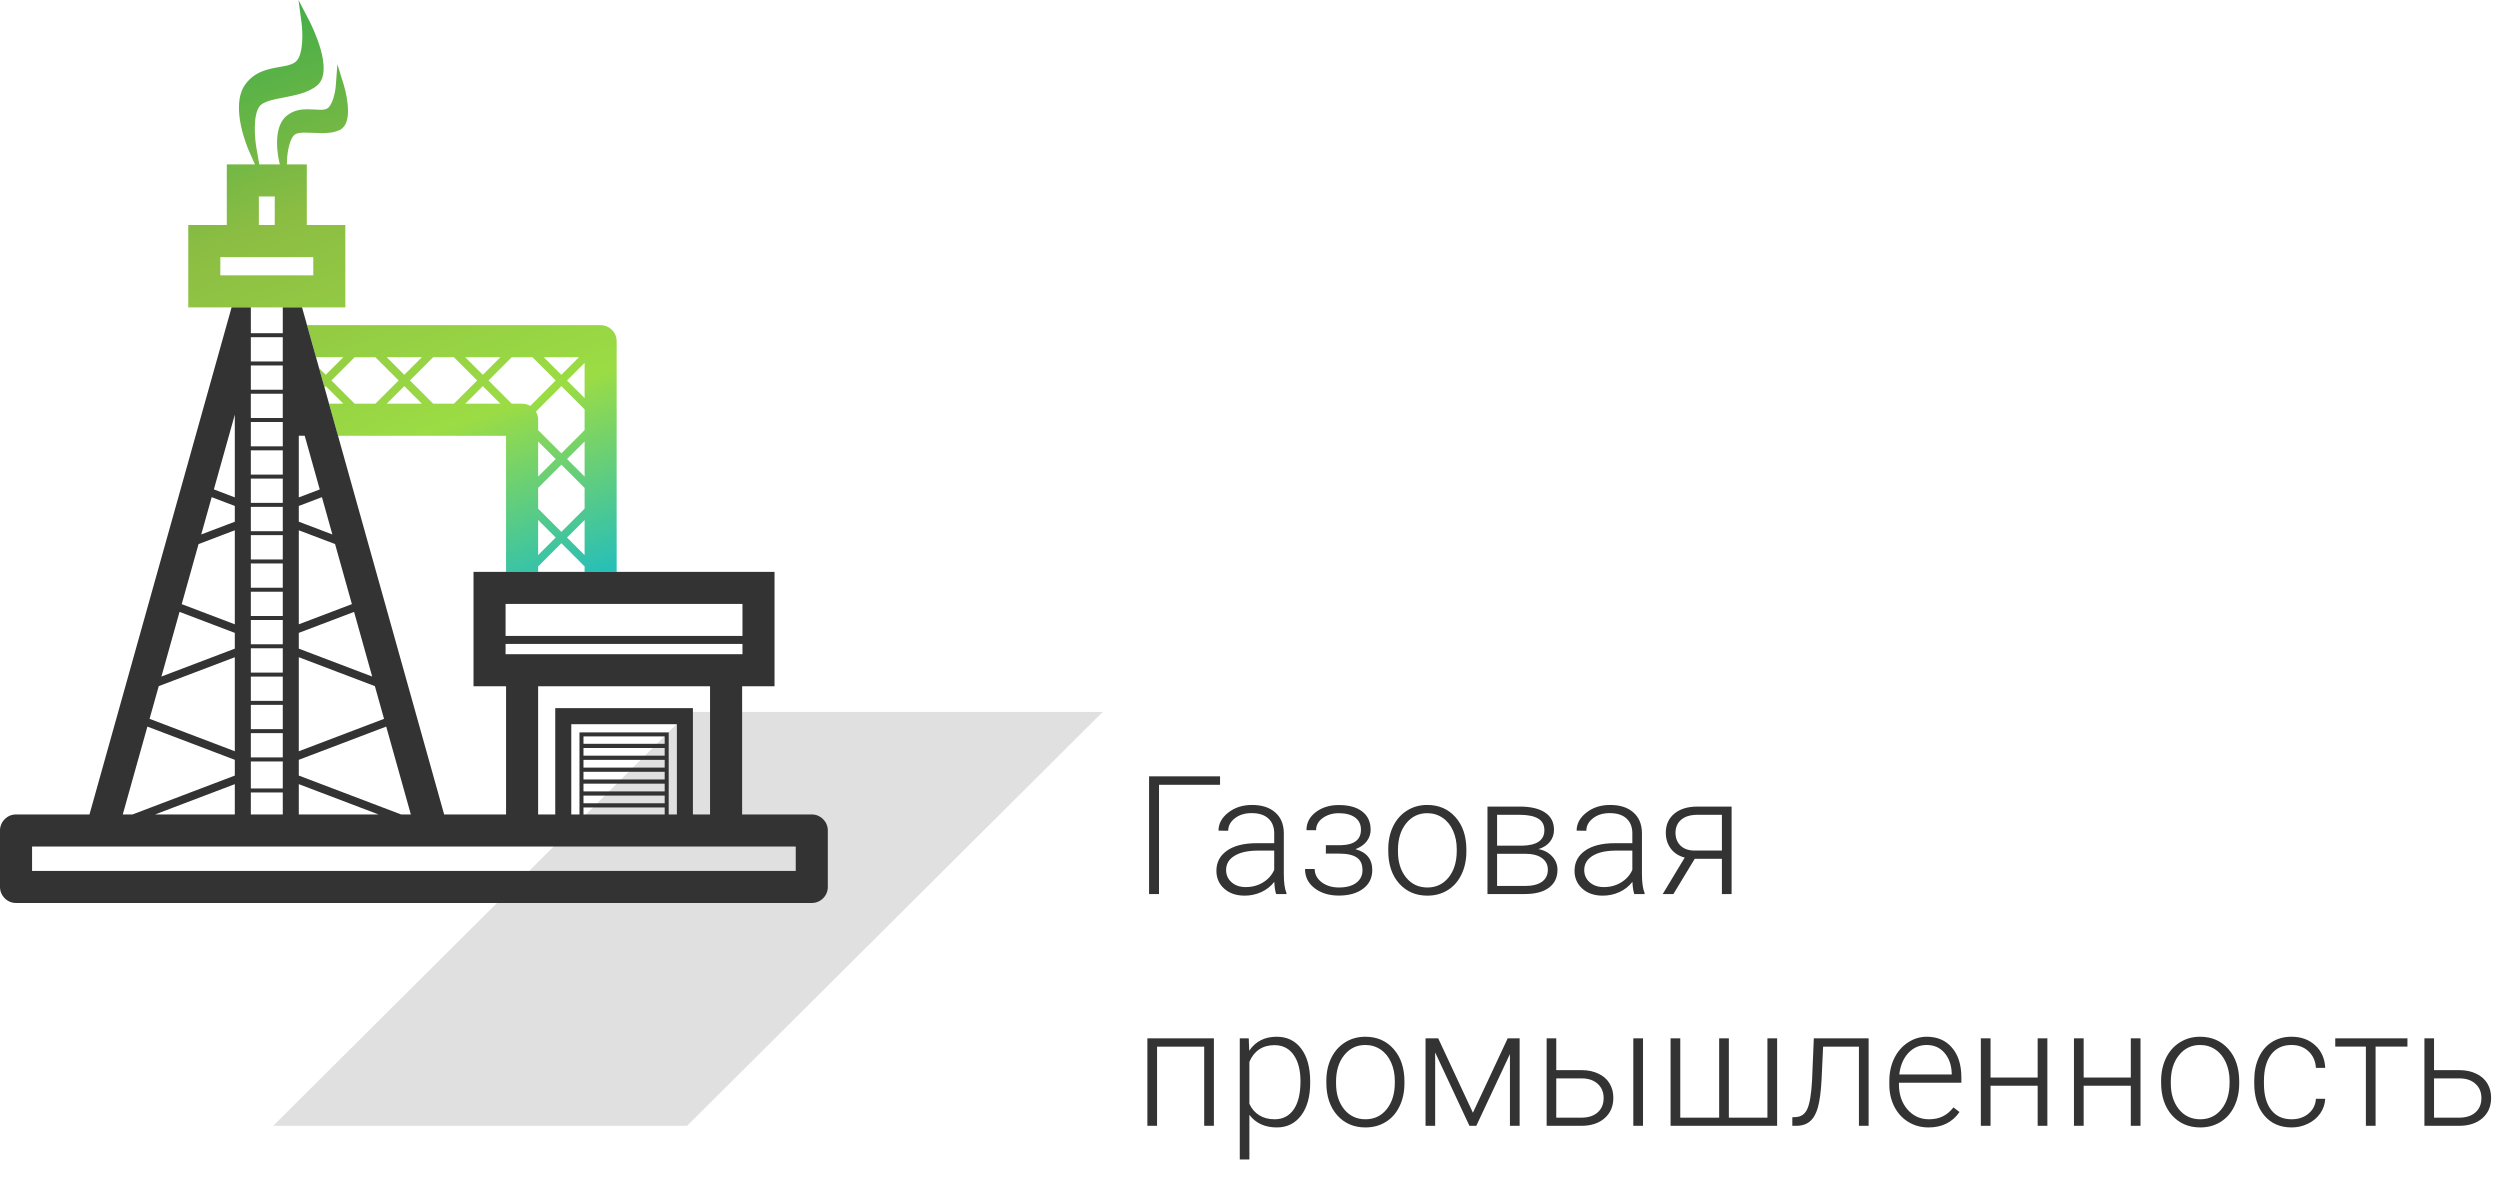 <svg width="302" height="143" viewBox="0 0 302 143" fill="none" xmlns="http://www.w3.org/2000/svg">
<path d="M83.211 86H133.211L83 136H33L83.211 86Z" fill="#E0E0E0"/>
<path fill-rule="evenodd" clip-rule="evenodd" d="M31.996 37.133H30.488L30.302 37.132H27.973H22.743V27.183H27.396V19.857H30.796L30.062 18.2C29.965 17.985 27.737 12.881 29.607 10.233C30.747 8.62 32.413 8.329 33.753 8.094L33.754 8.094L33.757 8.094C34.611 7.944 35.347 7.816 35.775 7.406C36.703 6.517 36.56 3.743 36.426 2.748L36.056 0L37.336 2.46C37.656 3.077 40.408 8.533 38.329 10.311C37.299 11.191 35.711 11.499 34.307 11.772L34.3 11.774C33.041 12.016 31.854 12.247 31.392 12.798C30.5 13.864 30.793 16.856 30.981 17.919L31.324 19.857H33.806L33.717 19.488C33.679 19.325 32.789 15.511 34.611 14.003C35.472 13.29 36.415 13.198 37.141 13.198C37.422 13.198 37.693 13.214 37.955 13.23C37.971 13.231 37.987 13.232 38.004 13.233C38.251 13.249 38.484 13.263 38.7 13.263C39.074 13.263 39.322 13.218 39.504 13.12C40.154 12.768 40.501 11.209 40.568 10.309L40.755 7.757L41.513 10.202C41.514 10.203 41.514 10.204 41.514 10.206C41.541 10.293 41.856 11.336 41.988 12.485C42.188 14.232 41.854 15.322 40.997 15.727C40.476 15.973 39.831 16.083 38.906 16.083C38.55 16.083 38.192 16.067 37.844 16.052L37.821 16.051L37.767 16.049C37.451 16.035 37.151 16.021 36.871 16.021C36.475 16.021 35.917 16.043 35.643 16.235C34.982 16.693 34.697 18.412 34.671 19.389L34.66 19.858H37.063V27.184H41.717V37.133H36.486H34.158H33.972H32.463H31.996ZM31.27 23.731V25.369V27.184H33.19V25.369V23.731H32.731H31.729H31.27ZM26.617 31.059V33.259H29.061H30.57H31.575H32.888H33.894H35.402H37.844V31.059H37.064H34.784H33.276H32.27H32.19H31.185H29.677H27.397H26.617ZM39.196 46.798L39.196 46.798L39.668 48.483L39.196 46.798ZM38.266 43.481L39.196 46.798L39.349 46.645L41.471 48.767H39.747L40.832 52.642H61.131V69.081H65.005V68.427L67.811 65.62L70.619 68.427V69.081H74.493V41.217C74.493 40.147 73.626 39.28 72.556 39.28H37.089L38.174 43.153H38.174L38.266 43.481ZM38.266 43.481L38.174 43.153H41.471L39.349 45.274L38.543 44.468L38.266 43.481ZM48.837 46.645L46.715 48.767H50.959L48.837 46.645ZM58.325 46.645L56.203 48.767H60.447L58.325 46.645ZM67.128 64.934L65.006 62.813V67.056L67.128 64.934ZM68.497 64.934L70.62 67.056V62.812L68.497 64.934ZM67.812 64.251L70.62 61.443V58.939L67.812 56.132L65.006 58.938V61.443L67.812 64.251ZM65.006 53.325V57.569L67.128 55.447L65.006 53.325ZM68.497 55.447L70.62 57.57V53.325L68.497 55.447ZM67.812 54.762L70.62 51.956V49.451L67.812 46.645L64.736 49.72C64.908 50.008 65.006 50.344 65.006 50.703V51.956L67.812 54.762ZM68.497 45.96L70.62 48.081V43.838L68.497 45.96ZM67.811 45.274L69.934 43.153H65.69L67.811 45.274ZM67.127 45.96L64.32 43.153V43.154H61.816L59.009 45.961L61.817 48.767H63.068C63.427 48.767 63.763 48.865 64.051 49.036H64.052L67.127 45.96ZM58.325 45.274L60.447 43.153H56.203L58.325 45.274ZM57.64 45.96L54.834 43.153H52.328L49.523 45.96L52.328 48.766H54.833L57.64 45.96ZM48.837 45.274L50.959 43.153H46.715L48.837 45.274ZM48.152 45.96L45.346 43.153V43.154H42.842L40.035 45.96L42.842 48.766H45.346L48.152 45.96Z" fill="url(#paint0_linear)"/>
<path d="M98.062 98.385H89.648V82.901H93.564V69.081H79.358H74.493H70.619H65.005H61.131H57.2V82.902H61.132V98.385H53.652L40.832 52.64L39.747 48.766L39.668 48.482L37.089 39.279L36.487 37.132H34.159V37.796V39.33V40.248H33.337H32.929H31.125H30.303V37.797V37.133H27.974L10.809 98.385H1.937C0.867 98.385 0 99.252 0 100.323V107.143C0 108.213 0.867 109.081 1.937 109.081H98.063C99.132 109.081 100 108.213 100 107.143V100.323C99.999 99.252 99.132 98.385 98.062 98.385ZM61.074 72.954H61.131H89.69V76.821H61.146H61.074V72.954ZM61.074 79.027V77.79H89.69V79.027H87.71H61.074ZM67.074 85.544V98.385H65.006V82.901H85.773V98.385H83.704V85.544H67.074ZM70.001 88.47V98.385H69.011V87.481H81.767V98.385H80.779V88.47H70.001ZM70.484 97.037V96.106H80.294V97.037H70.484ZM80.294 97.544V98.385H70.484V97.544H80.294ZM70.484 95.599V94.668H80.294V95.599H70.484ZM70.484 94.16V93.23H80.294V94.16H70.484ZM70.484 92.724V91.794H80.294V92.724H70.484ZM70.484 91.286V90.356H80.294V91.286H70.484ZM70.484 89.849V88.955H80.294V89.849H70.484ZM36.095 52.64H36.809L38.626 59.122L36.095 60.084V52.64ZM36.095 61.119L38.889 60.057L40.15 64.563L36.095 63.021V61.119ZM36.095 64.058L40.476 65.722L42.509 72.978L36.096 75.415V64.058H36.095ZM36.095 76.451L42.771 73.915L44.96 81.725L36.095 78.356V76.451ZM36.095 79.392L45.285 82.885L46.392 86.836L36.095 90.751V79.392ZM36.095 91.785L46.655 87.772L49.629 98.385H48.452L36.095 93.688V91.785ZM36.095 94.724L45.726 98.385H36.095V94.724ZM30.302 43.18V40.732H30.989H32.729H33.471H34.158V41.029V41.402V43.18V43.664H32.668H30.301V43.18H30.302ZM30.302 46.952V46.523V45.487V44.148H32.668H34.158V45.487V46.523V46.952V47.08H32.69H32.668H31.77H30.302V46.952ZM30.302 47.989V47.564H31.416H32.668H33.044H34.158V47.989V50.497H32.668H30.301V47.989H30.302ZM30.302 50.981H32.689H34.159V52.588V53.913H30.302V50.981ZM30.302 54.397H34.159V57.331H30.302V54.397ZM30.302 57.815H34.159V60.748H30.302V57.815ZM30.302 63.322V62.285V61.856V61.231H31.385H33.078H34.159V61.857V62.285V63.322V64.165H30.302V63.322ZM30.302 64.647H34.159V67.581H30.302V64.647ZM30.302 68.064H34.159V70.997H30.302V68.064ZM30.302 71.481H34.159V74.415H30.302V71.481ZM30.302 77.618V77.189V76.153V74.896H34.159V76.153V77.189V77.618V77.831H32.472H31.99H30.303V77.618H30.302ZM30.302 78.654V78.314H31.197H33.263H34.159V78.656V81.247H30.302V78.654ZM30.302 81.73H34.159V84.663H30.302V81.73ZM30.302 85.148H34.159V88.081H30.302V85.148ZM30.302 91.486V88.565H34.159V91.487V91.497H34.131H30.333H30.302V91.486ZM30.302 91.981H34.159V95.247H30.302V91.981ZM30.302 95.731H34.159V98.385H30.302V95.731ZM28.365 50.093V60.083L25.834 59.12L28.365 50.093ZM25.572 60.057L28.365 61.118V63.023L24.309 64.564L25.572 60.057ZM23.984 65.725L28.365 64.06V75.417L21.952 72.979L23.984 65.725ZM21.688 73.915L28.365 76.453V78.356L19.5 81.725L21.688 73.915ZM19.175 82.885L28.365 79.392V90.75L18.068 86.834L19.175 82.885ZM17.805 87.772L28.365 91.786V93.69L16.009 98.385H14.831L17.805 87.772ZM28.365 94.725V98.385H18.734L28.365 94.725ZM96.126 105.205H3.874V102.258H96.126V105.205Z" fill="#333333"/>
<path d="M147.381 94.807H140.008V108H138.807V93.781H147.381V94.807ZM154.158 108C154.041 107.668 153.966 107.176 153.934 106.525C153.523 107.059 152.999 107.473 152.361 107.766C151.73 108.052 151.059 108.195 150.35 108.195C149.334 108.195 148.51 107.912 147.879 107.346C147.254 106.779 146.941 106.063 146.941 105.197C146.941 104.169 147.368 103.355 148.221 102.756C149.08 102.157 150.275 101.857 151.805 101.857H153.924V100.656C153.924 99.901 153.689 99.309 153.221 98.879C152.758 98.443 152.081 98.225 151.189 98.225C150.376 98.225 149.702 98.433 149.168 98.85C148.634 99.266 148.367 99.768 148.367 100.354L147.195 100.344C147.195 99.504 147.586 98.778 148.367 98.166C149.148 97.547 150.109 97.238 151.248 97.238C152.426 97.238 153.354 97.534 154.031 98.127C154.715 98.713 155.066 99.533 155.086 100.588V105.588C155.086 106.61 155.193 107.375 155.408 107.883V108H154.158ZM150.486 107.16C151.268 107.16 151.964 106.971 152.576 106.594C153.195 106.216 153.644 105.712 153.924 105.08V102.756H151.834C150.669 102.769 149.757 102.984 149.1 103.4C148.442 103.811 148.113 104.377 148.113 105.1C148.113 105.692 148.331 106.184 148.768 106.574C149.21 106.965 149.783 107.16 150.486 107.16ZM164.402 100.227C164.402 99.588 164.165 99.097 163.689 98.752C163.214 98.407 162.56 98.234 161.727 98.234C160.971 98.234 160.324 98.43 159.783 98.82C159.249 99.204 158.982 99.693 158.982 100.285H157.82C157.82 99.406 158.195 98.68 158.943 98.107C159.699 97.534 160.626 97.248 161.727 97.248C162.938 97.248 163.882 97.508 164.559 98.029C165.236 98.55 165.574 99.289 165.574 100.246C165.574 100.754 165.418 101.213 165.105 101.623C164.793 102.033 164.337 102.352 163.738 102.58C165.092 102.951 165.77 103.791 165.77 105.1C165.77 106.05 165.402 106.802 164.666 107.355C163.93 107.909 162.954 108.186 161.736 108.186C160.558 108.186 159.581 107.889 158.807 107.297C158.032 106.704 157.645 105.93 157.645 104.973H158.816C158.816 105.611 159.096 106.145 159.656 106.574C160.223 106.997 160.916 107.209 161.736 107.209C162.628 107.209 163.325 107.023 163.826 106.652C164.334 106.275 164.588 105.764 164.588 105.119C164.588 104.41 164.357 103.898 163.895 103.586C163.432 103.273 162.726 103.117 161.775 103.117H160.164V102.102H161.971C163.592 102.062 164.402 101.438 164.402 100.227ZM167.703 102.561C167.703 101.545 167.898 100.63 168.289 99.816C168.686 99.003 169.243 98.371 169.959 97.922C170.682 97.466 171.499 97.238 172.41 97.238C173.816 97.238 174.956 97.733 175.828 98.723C176.701 99.706 177.137 101.011 177.137 102.639V102.883C177.137 103.905 176.938 104.826 176.541 105.646C176.15 106.46 175.597 107.089 174.881 107.531C174.165 107.974 173.348 108.195 172.43 108.195C171.03 108.195 169.891 107.704 169.012 106.721C168.139 105.731 167.703 104.423 167.703 102.795V102.561ZM168.875 102.883C168.875 104.146 169.201 105.184 169.852 105.998C170.509 106.805 171.368 107.209 172.43 107.209C173.484 107.209 174.337 106.805 174.988 105.998C175.646 105.184 175.975 104.113 175.975 102.785V102.561C175.975 101.753 175.825 101.014 175.525 100.344C175.226 99.673 174.806 99.156 174.266 98.791C173.725 98.42 173.107 98.234 172.41 98.234C171.368 98.234 170.519 98.644 169.861 99.465C169.204 100.279 168.875 101.346 168.875 102.668V102.883ZM179.686 108V97.434H183.562C184.904 97.434 185.932 97.674 186.648 98.156C187.365 98.632 187.723 99.331 187.723 100.256C187.723 100.783 187.563 101.255 187.244 101.672C186.925 102.082 186.46 102.382 185.848 102.57C186.538 102.701 187.091 102.997 187.508 103.459C187.931 103.921 188.143 104.458 188.143 105.07C188.143 106.001 187.798 106.724 187.107 107.238C186.424 107.746 185.454 108 184.197 108H179.686ZM180.848 103.137V107.023H184.236C185.115 107.023 185.792 106.854 186.268 106.516C186.743 106.177 186.98 105.689 186.98 105.051C186.98 104.465 186.743 103.999 186.268 103.654C185.792 103.309 185.115 103.137 184.236 103.137H180.848ZM180.848 102.16H183.807C185.643 102.134 186.561 101.509 186.561 100.285C186.561 99.641 186.307 99.172 185.799 98.879C185.298 98.579 184.552 98.43 183.562 98.43H180.848V102.16ZM197.42 108C197.303 107.668 197.228 107.176 197.195 106.525C196.785 107.059 196.261 107.473 195.623 107.766C194.992 108.052 194.321 108.195 193.611 108.195C192.596 108.195 191.772 107.912 191.141 107.346C190.516 106.779 190.203 106.063 190.203 105.197C190.203 104.169 190.63 103.355 191.482 102.756C192.342 102.157 193.536 101.857 195.066 101.857H197.186V100.656C197.186 99.901 196.951 99.309 196.482 98.879C196.02 98.443 195.343 98.225 194.451 98.225C193.637 98.225 192.964 98.433 192.43 98.85C191.896 99.266 191.629 99.768 191.629 100.354L190.457 100.344C190.457 99.504 190.848 98.778 191.629 98.166C192.41 97.547 193.37 97.238 194.51 97.238C195.688 97.238 196.616 97.534 197.293 98.127C197.977 98.713 198.328 99.533 198.348 100.588V105.588C198.348 106.61 198.455 107.375 198.67 107.883V108H197.42ZM193.748 107.16C194.529 107.16 195.226 106.971 195.838 106.594C196.456 106.216 196.906 105.712 197.186 105.08V102.756H195.096C193.93 102.769 193.019 102.984 192.361 103.4C191.704 103.811 191.375 104.377 191.375 105.1C191.375 105.692 191.593 106.184 192.029 106.574C192.472 106.965 193.045 107.16 193.748 107.16ZM209.178 97.434V108H208.006V103.742H204.725L202.146 108H200.857L203.514 103.596C202.791 103.407 202.228 103.042 201.824 102.502C201.427 101.962 201.229 101.324 201.229 100.588C201.229 99.631 201.57 98.866 202.254 98.293C202.944 97.72 203.875 97.434 205.047 97.434H209.178ZM202.4 100.607C202.4 101.226 202.596 101.734 202.986 102.131C203.383 102.528 203.934 102.733 204.637 102.746H208.006V98.43H205.018C204.204 98.43 203.562 98.625 203.094 99.016C202.632 99.406 202.4 99.937 202.4 100.607ZM146.639 136H145.467V126.439H139.773V136H138.602V125.434H146.639V136ZM158.27 130.824C158.27 132.471 157.905 133.78 157.176 134.75C156.447 135.714 155.47 136.195 154.246 136.195C152.801 136.195 151.694 135.688 150.926 134.672V140.062H149.764V125.434H150.848L150.906 126.928C151.668 125.801 152.771 125.238 154.217 125.238C155.48 125.238 156.469 125.717 157.186 126.674C157.908 127.631 158.27 128.959 158.27 130.658V130.824ZM157.098 130.619C157.098 129.271 156.821 128.207 156.268 127.426C155.714 126.645 154.943 126.254 153.953 126.254C153.237 126.254 152.622 126.426 152.107 126.771C151.593 127.117 151.199 127.618 150.926 128.275V133.344C151.206 133.949 151.606 134.411 152.127 134.73C152.648 135.049 153.263 135.209 153.973 135.209C154.956 135.209 155.721 134.818 156.268 134.037C156.821 133.249 157.098 132.11 157.098 130.619ZM160.223 130.561C160.223 129.545 160.418 128.63 160.809 127.816C161.206 127.003 161.762 126.371 162.479 125.922C163.201 125.466 164.018 125.238 164.93 125.238C166.336 125.238 167.475 125.733 168.348 126.723C169.22 127.706 169.656 129.011 169.656 130.639V130.883C169.656 131.905 169.458 132.826 169.061 133.646C168.67 134.46 168.117 135.089 167.4 135.531C166.684 135.974 165.867 136.195 164.949 136.195C163.549 136.195 162.41 135.704 161.531 134.721C160.659 133.731 160.223 132.423 160.223 130.795V130.561ZM161.395 130.883C161.395 132.146 161.72 133.184 162.371 133.998C163.029 134.805 163.888 135.209 164.949 135.209C166.004 135.209 166.857 134.805 167.508 133.998C168.165 133.184 168.494 132.113 168.494 130.785V130.561C168.494 129.753 168.344 129.014 168.045 128.344C167.745 127.673 167.326 127.156 166.785 126.791C166.245 126.42 165.626 126.234 164.93 126.234C163.888 126.234 163.038 126.645 162.381 127.465C161.723 128.279 161.395 129.346 161.395 130.668V130.883ZM177.928 134.418L182.127 125.434H183.572V136H182.4V127.328L178.338 136H177.508L173.367 127.133V136H172.205V125.434H173.738L177.928 134.418ZM187.996 129.271H191.043C191.824 129.271 192.508 129.415 193.094 129.701C193.686 129.981 194.132 130.372 194.432 130.873C194.738 131.374 194.891 131.957 194.891 132.621C194.891 133.643 194.539 134.464 193.836 135.082C193.139 135.694 192.195 136 191.004 136H186.834V125.434H187.996V129.271ZM187.996 130.268V135.014H191.023C191.863 135.014 192.521 134.802 192.996 134.379C193.478 133.956 193.719 133.376 193.719 132.641C193.719 131.938 193.484 131.371 193.016 130.941C192.553 130.505 191.919 130.281 191.111 130.268H187.996ZM198.475 136H197.303V125.434H198.475V136ZM202.977 125.434V135.014H207.674V125.434H208.846V135.014H213.504V125.434H214.676V136H201.805V125.434H202.977ZM225.73 125.434V136H224.559V126.439H220.232L220.047 130.395C219.969 131.859 219.822 132.979 219.607 133.754C219.393 134.522 219.074 135.089 218.65 135.453C218.227 135.818 217.664 136 216.961 136H216.512V134.965L216.873 134.945C217.544 134.932 218.025 134.607 218.318 133.969C218.611 133.331 218.803 132.191 218.895 130.551L219.109 125.434H225.73ZM232.967 136.195C232.068 136.195 231.255 135.974 230.525 135.531C229.803 135.089 229.24 134.473 228.836 133.686C228.432 132.891 228.23 132.003 228.23 131.02V130.6C228.23 129.584 228.426 128.669 228.816 127.855C229.214 127.042 229.764 126.404 230.467 125.941C231.17 125.473 231.932 125.238 232.752 125.238C234.035 125.238 235.05 125.678 235.799 126.557C236.554 127.429 236.932 128.624 236.932 130.141V130.795H229.393V131.02C229.393 132.217 229.734 133.217 230.418 134.018C231.108 134.812 231.974 135.209 233.016 135.209C233.641 135.209 234.191 135.095 234.666 134.867C235.148 134.639 235.584 134.275 235.975 133.773L236.707 134.33C235.848 135.574 234.601 136.195 232.967 136.195ZM232.752 126.234C231.873 126.234 231.131 126.557 230.525 127.201C229.926 127.846 229.562 128.712 229.432 129.799H235.77V129.672C235.737 128.656 235.447 127.829 234.9 127.191C234.354 126.553 233.637 126.234 232.752 126.234ZM247.322 136H246.15V131.156H240.457V136H239.285V125.434H240.457V130.17H246.15V125.434H247.322V136ZM258.572 136H257.4V131.156H251.707V136H250.535V125.434H251.707V130.17H257.4V125.434H258.572V136ZM261.062 130.561C261.062 129.545 261.258 128.63 261.648 127.816C262.046 127.003 262.602 126.371 263.318 125.922C264.041 125.466 264.858 125.238 265.77 125.238C267.176 125.238 268.315 125.733 269.188 126.723C270.06 127.706 270.496 129.011 270.496 130.639V130.883C270.496 131.905 270.298 132.826 269.9 133.646C269.51 134.46 268.956 135.089 268.24 135.531C267.524 135.974 266.707 136.195 265.789 136.195C264.389 136.195 263.25 135.704 262.371 134.721C261.499 133.731 261.062 132.423 261.062 130.795V130.561ZM262.234 130.883C262.234 132.146 262.56 133.184 263.211 133.998C263.868 134.805 264.728 135.209 265.789 135.209C266.844 135.209 267.697 134.805 268.348 133.998C269.005 133.184 269.334 132.113 269.334 130.785V130.561C269.334 129.753 269.184 129.014 268.885 128.344C268.585 127.673 268.165 127.156 267.625 126.791C267.085 126.42 266.466 126.234 265.77 126.234C264.728 126.234 263.878 126.645 263.221 127.465C262.563 128.279 262.234 129.346 262.234 130.668V130.883ZM276.824 135.209C277.638 135.209 278.318 134.981 278.865 134.525C279.419 134.063 279.718 133.467 279.764 132.738H280.887C280.854 133.383 280.652 133.972 280.281 134.506C279.91 135.033 279.415 135.447 278.797 135.746C278.185 136.046 277.527 136.195 276.824 136.195C275.438 136.195 274.337 135.714 273.523 134.75C272.716 133.786 272.312 132.491 272.312 130.863V130.512C272.312 129.47 272.495 128.549 272.859 127.748C273.224 126.947 273.745 126.329 274.422 125.893C275.105 125.456 275.903 125.238 276.814 125.238C277.973 125.238 278.927 125.583 279.676 126.273C280.431 126.964 280.835 127.872 280.887 128.998H279.764C279.712 128.171 279.412 127.504 278.865 126.996C278.325 126.488 277.641 126.234 276.814 126.234C275.76 126.234 274.939 126.615 274.354 127.377C273.774 128.139 273.484 129.206 273.484 130.58V130.922C273.484 132.27 273.774 133.321 274.354 134.076C274.939 134.831 275.763 135.209 276.824 135.209ZM290.818 126.43H286.971V136H285.799V126.43H282.098V125.434H290.818V126.43ZM294.031 129.271H297.078C297.859 129.271 298.543 129.415 299.129 129.701C299.721 129.981 300.167 130.372 300.467 130.873C300.773 131.374 300.926 131.957 300.926 132.621C300.926 133.643 300.574 134.464 299.871 135.082C299.174 135.694 298.23 136 297.039 136H292.869V125.434H294.031V129.271ZM294.031 130.268V135.014H297.059C297.898 135.014 298.556 134.802 299.031 134.379C299.513 133.956 299.754 133.376 299.754 132.641C299.754 131.938 299.52 131.371 299.051 130.941C298.589 130.505 297.954 130.281 297.146 130.268H294.031Z" fill="#333333"/>
<defs>
<linearGradient id="paint0_linear" x1="-38.5" y1="16" x2="-5.923" y2="105.935" gradientUnits="userSpaceOnUse">
<stop stop-color="#24A74B"/>
<stop offset="0" stop-color="#24A74B"/>
<stop offset="0.362" stop-color="#8CBD43"/>
<stop offset="0.681" stop-color="#9BDC44"/>
<stop offset="1" stop-color="#00B5DF"/>
</linearGradient>
</defs>
</svg>
